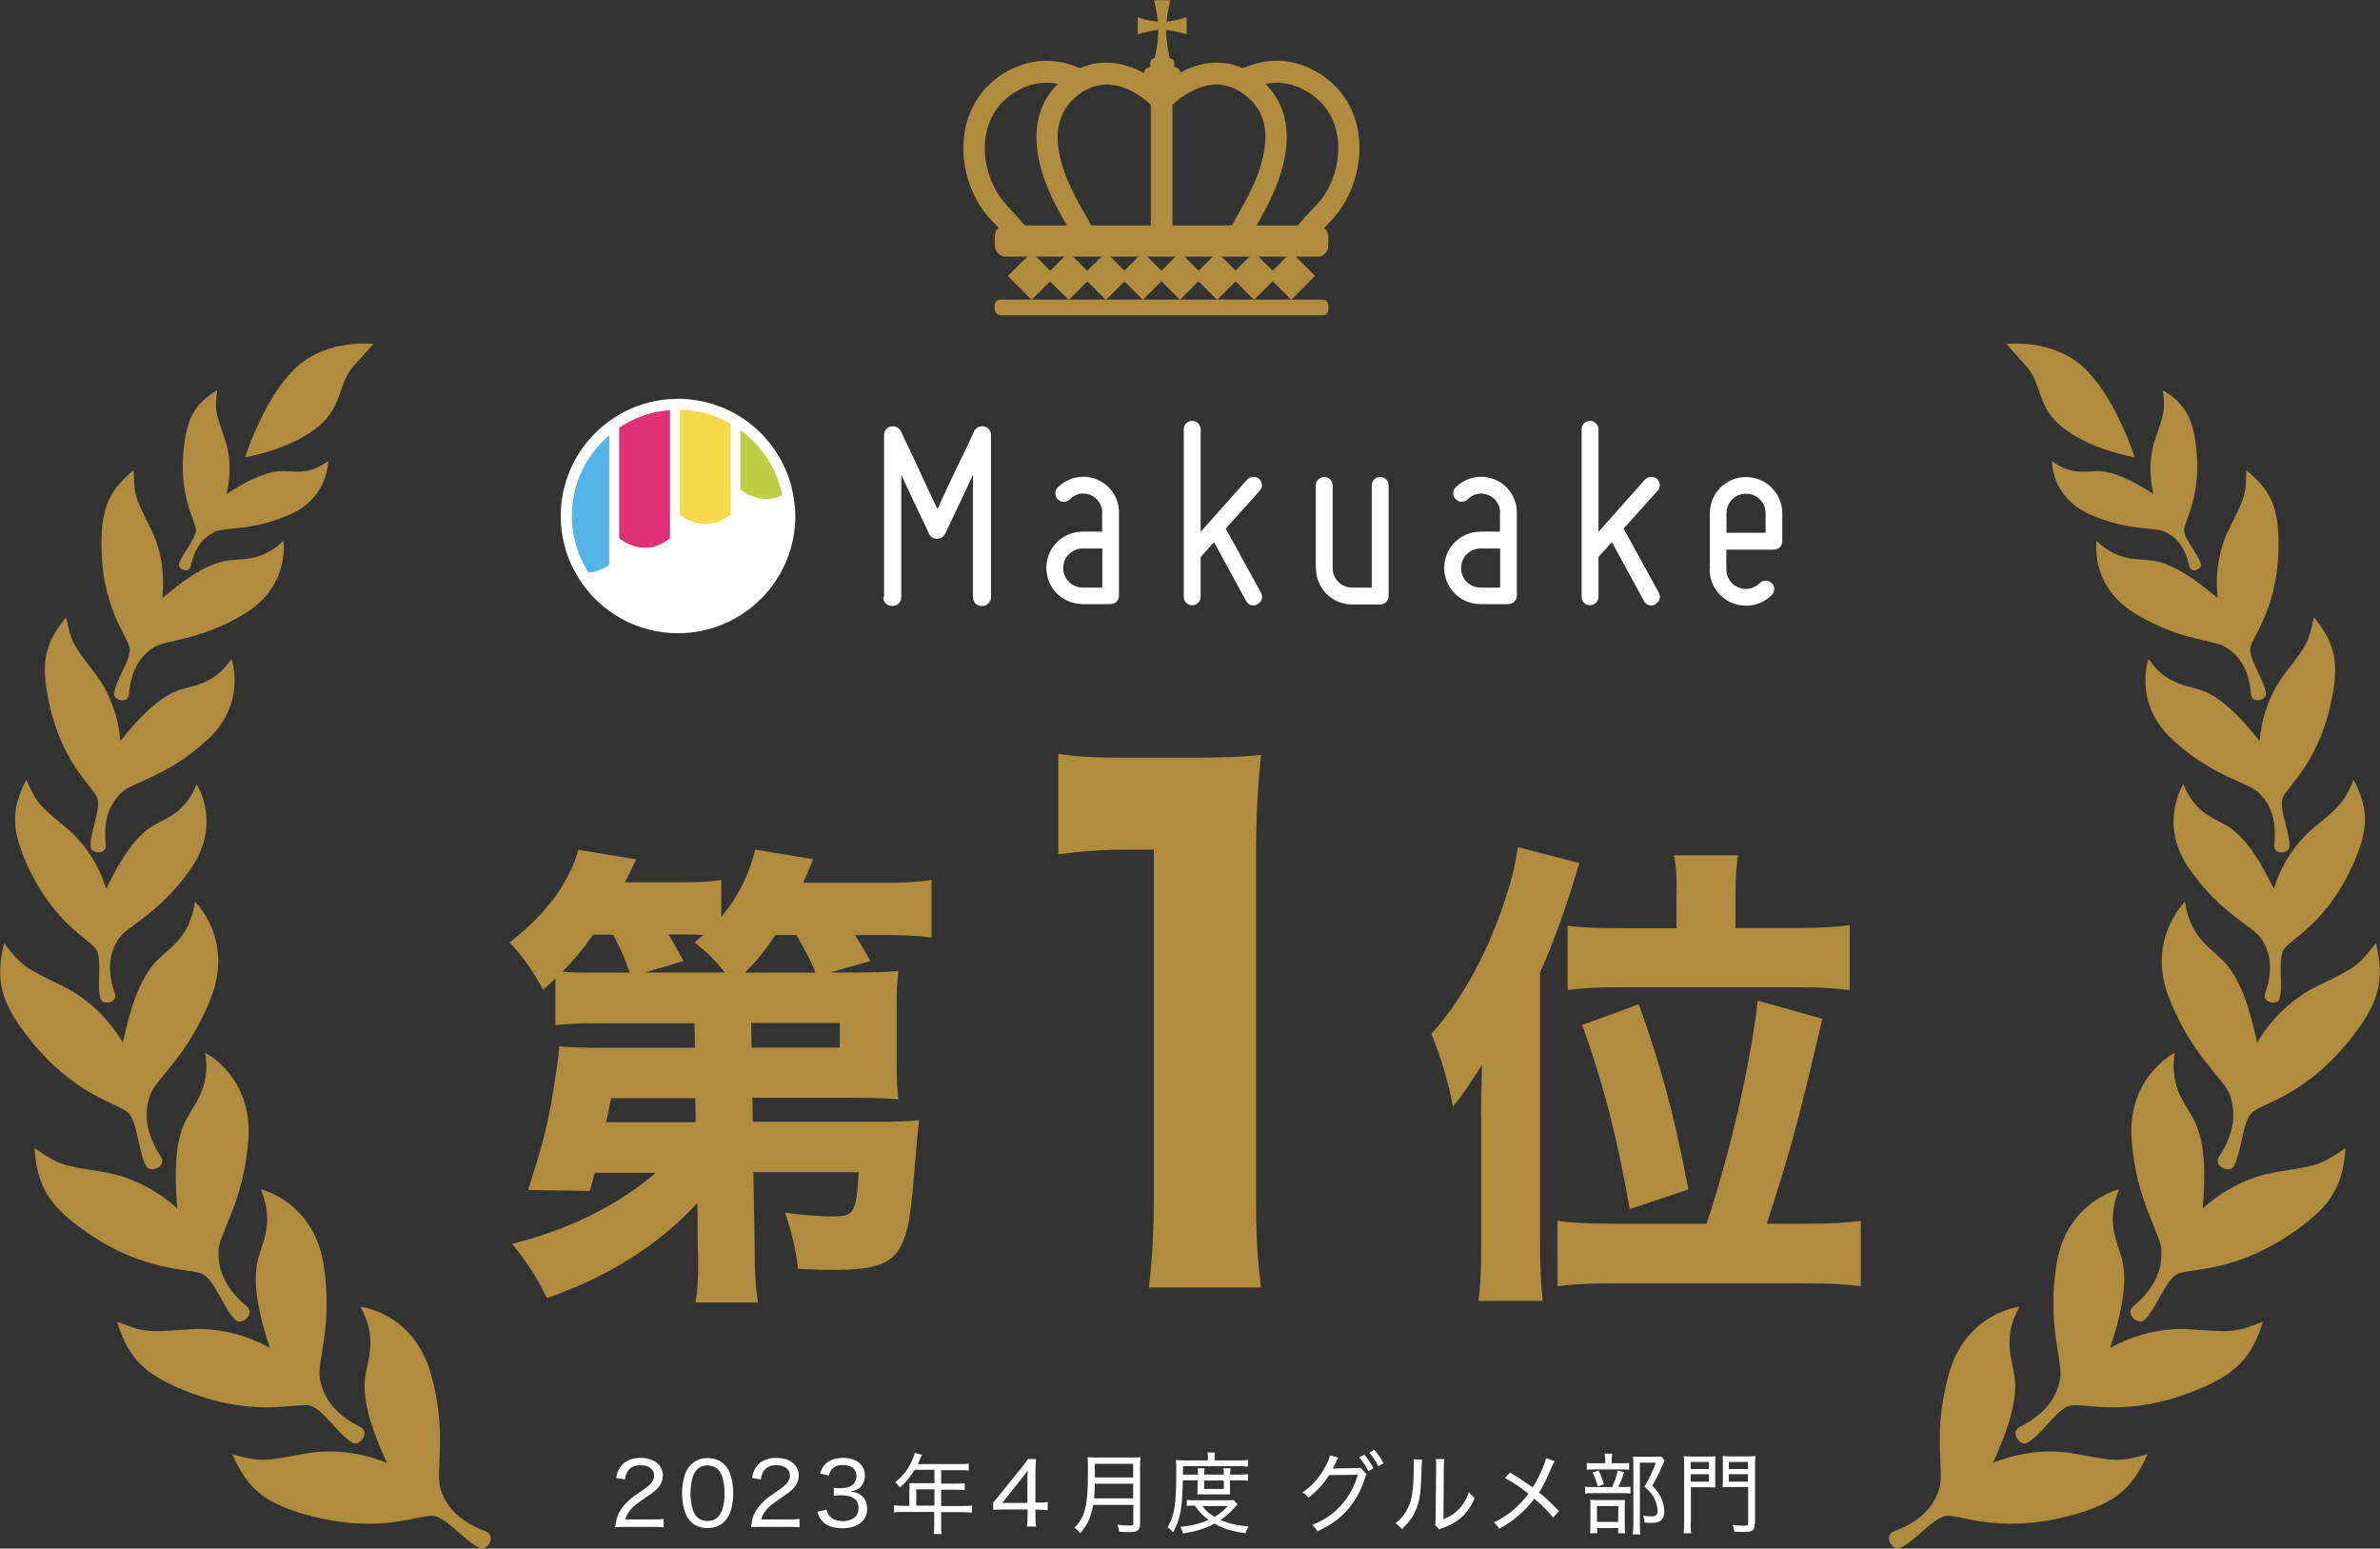 <?xml version="1.0" encoding="UTF-8"?><svg id="_レイヤー_2" xmlns="http://www.w3.org/2000/svg" width="124.19" height="80.8" viewBox="0 0 124.19 80.8"><rect x="0" y="0" width="124.19" height="80.8" fill="#333333" stroke="none"/><defs><style>.cls-1{fill:#b08c3e;}.cls-1,.cls-2,.cls-3,.cls-4,.cls-5,.cls-6{stroke-width:0px;}.cls-2{fill:#bccf42;}.cls-3{fill:#df3076;}.cls-4{fill:#52b4e7;}.cls-5{fill:#f6d949;}.cls-6{fill:#fff;}</style></defs><g id="_レイヤー_1-2"><path class="cls-1" d="M36.37,62.79c-1.98,2.16-4.69,3.86-7.83,4.94-.54-1.1-.99-1.81-1.82-2.83,2.88-.7,5.57-2.03,7.5-3.71h-3.18c-.07.23-.14.53-.26.95l-3.23-.05c.71-2.16.99-3.24,1.23-4.64.21-1.23.38-2.36.4-2.86.4.05,1.11.08,2.22.08h4.86l-.02-1.28h-5.14c-.92,0-1.46.03-2.12.1v-2.43c-.24.23-.33.3-.64.58-.54-1-1.04-1.71-1.75-2.46,1.93-1.51,3.09-3.09,3.59-4.84l3.02.5c-.28.58-.35.73-.59,1.2h2.74c1.13,0,1.72-.03,2.29-.13v1.93c.87-1.05,1.42-2.13,1.77-3.51l3.02.5q-.33.8-.52,1.23h4.08c1.32,0,1.84-.03,2.62-.15v3.01c-.71-.1-1.39-.13-2.48-.13h-1.51c.38.6.57.93.8,1.35l-2.1.6h1.34c1.25,0,1.58-.03,2.22-.08-.07.53-.09.9-.09,1.86v2.96c0,.9.02,1.33.09,1.88-.57-.05-1.25-.08-2.22-.08h-5.4l.02,1.25h6.63c.87,0,1.49-.03,2.05-.08-.07.53-.19,1.93-.28,3.04-.33,4.24-.83,4.77-4.36,4.77-.52,0-.87-.03-1.67-.05-.17-1.2-.33-1.88-.68-2.94.85.13,1.91.2,2.45.2,1.16,0,1.25-.15,1.39-2.31h-5.5l.07,3.99c0,1.33.05,2.01.17,2.81h-3.26c.12-.7.14-1.2.14-2.21,0-.3,0-.48-.02-.63l-.02-2.36ZM32.86,50.75c-.26-.75-.47-1.25-.87-1.98h-1.04c-.54.78-.99,1.3-1.6,1.93.59.05.9.05,1.75.05h1.77ZM36.28,57.3h-4.39c-.02.1-.12.53-.26,1.25h4.67l-.02-1.25ZM37.83,50.75c-.47-.6-.87-1-1.58-1.58.19-.18.26-.23.45-.38-.31-.03-.45-.03-.61-.03h-1.2c.21.35.24.43.78,1.38l-2,.6h4.18ZM42.55,50.75c-.19-.5-.5-1.13-.99-1.96h-1.09c-.54.78-.94,1.3-1.6,1.96h3.68ZM39.22,54.66h4.6v-1.28h-4.62l.02,1.28Z"/><path class="cls-1" d="M55.23,39.33c1.05.17,1.85.2,3.48.2h3.48c1.92,0,2.37-.03,3.61-.14-.19,1.9-.26,3.37-.26,5.51v17.52c0,1.9.06,3.2.26,4.76h-5.85c.16-1.36.26-2.89.26-4.76v-18.09h-1.41c-1.25,0-2.24.07-3.58.24v-5.24Z"/><path class="cls-1" d="M77.28,58.23c0-.68.02-1.23.05-2.66-.87,1.33-.94,1.46-1.51,2.16-.26-1.3-.61-2.51-1.13-3.79,1.51-1.68,2.74-3.86,3.66-6.45.45-1.25.73-2.36.85-3.29l3.21.83c-.64,2.18-1.34,4.14-2.05,5.72v14.25c0,1.08.05,1.96.14,2.88h-3.35c.12-1.05.14-1.68.14-2.91v-6.75ZM89.05,63.85c1.23-3.69,2.29-8.3,2.67-11.64l3.37.95c-1.27,5.44-1.72,7.1-2.9,10.69h2.1c1.27,0,2.08-.05,2.81-.15v3.41c-.83-.1-1.65-.15-2.93-.15h-10c-1.25,0-2.12.05-2.9.15v-3.41c.73.1,1.53.15,2.81.15h4.98ZM87.49,46.59c0-.88-.02-1.33-.14-1.96h3.35c-.09.53-.14,1-.14,1.98v1.81h3.18c1.23,0,2.05-.05,2.78-.15v3.39c-.78-.1-1.63-.15-2.83-.15h-8.99c-1.32,0-2.24.05-2.9.15v-3.36c.68.1,1.37.13,2.83.13h2.85v-1.83ZM85.04,63.09c-.66-3.79-1.37-6.52-2.48-9.61l2.95-1.08c1.2,3.36,1.82,5.64,2.59,9.66l-3.07,1.03Z"/><path class="cls-6" d="M32.63,79.67c-.31,0-.38,0-.53.02.05-.35.06-.42.13-.6.12-.3.31-.56.6-.82.15-.13.26-.21.71-.52.43-.29.59-.49.59-.76,0-.33-.28-.54-.71-.54-.3,0-.51.1-.65.29-.08.12-.12.23-.16.45l-.46-.07c.06-.33.14-.5.3-.68.22-.24.54-.37.96-.37.71,0,1.18.36,1.18.92,0,.22-.08.43-.22.6-.15.18-.26.27-.78.62-.6.4-.84.66-.96,1.07h1.41c.24,0,.43,0,.59-.03v.44c-.2-.02-.35-.02-.6-.02h-1.41Z"/><path class="cls-6" d="M36.05,79.4c-.13-.13-.22-.27-.28-.43-.12-.32-.18-.68-.18-1.05,0-.49.11-.98.27-1.25.23-.38.59-.59,1.07-.59.35,0,.66.12.87.34.13.13.22.28.28.43.12.32.18.68.18,1.06,0,.55-.12,1.05-.33,1.33-.24.33-.58.49-1.02.49-.35,0-.65-.11-.87-.34ZM36.36,76.69c-.1.11-.17.22-.2.34-.09.27-.13.57-.13.89,0,.41.09.85.21,1.06.16.26.38.38.68.38.22,0,.41-.07.54-.21.1-.1.17-.22.22-.36.09-.27.13-.56.13-.88,0-.39-.08-.83-.2-1.04-.15-.27-.38-.41-.7-.41-.23,0-.41.07-.55.23Z"/><path class="cls-6" d="M39.72,79.67c-.31,0-.38,0-.53.02.05-.35.06-.42.13-.6.12-.3.31-.56.6-.82.15-.13.26-.21.71-.52.43-.29.59-.49.59-.76,0-.33-.28-.54-.71-.54-.3,0-.51.1-.65.29-.08.12-.12.23-.16.45l-.46-.07c.06-.33.14-.5.3-.68.22-.24.54-.37.96-.37.71,0,1.18.36,1.18.92,0,.22-.08.43-.22.6-.15.18-.26.27-.78.62-.6.4-.84.66-.96,1.07h1.41c.24,0,.43,0,.59-.03v.44c-.2-.02-.35-.02-.6-.02h-1.41Z"/><path class="cls-6" d="M43.13,78.78c.07.23.13.32.26.42.16.11.35.17.58.17.51,0,.83-.26.83-.68,0-.44-.31-.67-.9-.67-.14,0-.25,0-.39.03v-.42c.11.01.23.02.36.02.29,0,.5-.06.65-.2.11-.11.17-.27.17-.44,0-.36-.26-.57-.71-.57-.27,0-.46.08-.59.24-.06.08-.1.15-.14.31l-.46-.1c.08-.25.14-.36.27-.49.21-.22.54-.33.94-.33.69,0,1.13.36,1.13.92,0,.28-.11.53-.32.67-.11.08-.21.12-.43.16.32.04.49.12.65.29.15.16.22.36.22.63,0,.25-.1.49-.27.66-.23.22-.58.34-1.02.34-.49,0-.84-.13-1.07-.39-.11-.12-.16-.23-.24-.47l.46-.11Z"/><path class="cls-6" d="M47.46,77.65c0-.1,0-.18-.01-.27.1,0,.2.01.32.01h.99v-.7h-1.04c-.24.4-.45.65-.76.93-.09-.14-.14-.19-.25-.27.46-.39.7-.71.91-1.21.06-.14.09-.24.11-.33l.38.1c-.02.05-.03.07-.06.13q-.03.05-.1.22t-.06.13h2.23c.2,0,.31,0,.43-.02v.36c-.13-.02-.23-.02-.43-.02h-1.01v.7h.8c.2,0,.3,0,.43-.02v.36c-.12-.01-.23-.02-.42-.02h-.81v.85h1.13c.21,0,.34,0,.48-.03v.38c-.14-.02-.28-.03-.48-.03h-1.13v.7c0,.21,0,.32.03.44h-.42c.02-.12.03-.23.03-.45v-.7h-1.62c-.2,0-.33,0-.48.03v-.38c.14.02.27.03.48.03h.32v-.91ZM48.76,78.56v-.85h-.95v.85h.95Z"/><path class="cls-6" d="M51.82,78.4c.1-.12.21-.23.32-.38l1.14-1.41c.16-.2.25-.31.35-.48h.43c-.02.28-.03.41-.03.77v1.5h.17c.18,0,.3,0,.47-.03v.43c-.17-.02-.28-.03-.47-.03h-.17v.38c0,.22,0,.34.04.5h-.49c.03-.16.04-.29.04-.51v-.38h-1.24c-.26,0-.39,0-.55.02v-.4ZM53.61,77.32c0-.24,0-.38.02-.6-.09.14-.18.26-.33.44l-1,1.26h1.31v-1.1Z"/><path class="cls-6" d="M57.04,78.52c-.04.25-.1.46-.17.66-.12.32-.26.54-.51.82-.09-.12-.16-.2-.3-.29.28-.27.42-.5.53-.87.13-.43.18-.98.18-2.05,0-.39,0-.59-.02-.76.17.02.29.02.49.02h1.78c.21,0,.33,0,.49-.02-.01.13-.02.23-.02.49v2.98c0,.2-.04.3-.14.37-.09.05-.19.07-.45.07-.13,0-.27,0-.5-.02-.02-.15-.04-.23-.09-.37.23.04.44.05.64.05.16,0,.19-.02.19-.13v-.95h-2.09ZM59.13,78.18v-.76h-2c0,.19-.01.4-.04.76h2.05ZM59.13,77.09v-.71h-2v.71h2Z"/><path class="cls-6" d="M61.72,77.25c-.03,1.47-.13,2.03-.51,2.71-.1-.13-.17-.19-.28-.28.36-.62.45-1.21.45-2.92,0-.31,0-.44-.02-.58.15.01.3.02.48.02h1.19v-.12c0-.11,0-.2-.03-.29h.4c-.02.09-.02.16-.02.29v.12h1.22c.25,0,.39,0,.52-.03v.35c-.15-.01-.27-.02-.48-.02h-2.91v.44h.78v-.06c0-.11,0-.2-.02-.27h.37c-.01.1-.02.18-.02.27v.06h1.02v-.05c0-.11,0-.2-.02-.28h.37c-.01.08-.02.16-.02.28v.05h.52c.2,0,.3,0,.41-.02v.34c-.1-.02-.22-.02-.42-.02h-.52v.45c0,.11,0,.2.01.28-.07,0-.12,0-.29,0h-1.09c-.18,0-.27,0-.33,0,0-.09.01-.19.01-.28v-.45h-.78ZM64.58,78.49s-.08.08-.17.18c-.21.24-.46.46-.72.64.43.19.92.3,1.46.33-.07.11-.11.22-.16.36-.7-.1-1.16-.24-1.62-.5-.48.26-.94.4-1.64.51-.03-.12-.06-.2-.14-.34.62-.07,1.05-.17,1.47-.37-.3-.22-.48-.4-.71-.74-.21,0-.31,0-.42.02v-.32c.11.02.23.02.47.02h1.64c.16,0,.23,0,.33-.01l.19.2ZM62.74,78.58c.16.22.34.38.64.57.28-.18.44-.31.69-.57h-1.32ZM62.84,77.69h1.02v-.44h-1.02v.44Z"/><path class="cls-6" d="M71.31,76.92s-.04.05-.08.19c-.18.59-.5,1.19-.89,1.64-.42.48-.92.84-1.6,1.15-.09-.16-.13-.22-.27-.33.69-.28,1.17-.62,1.6-1.13.34-.4.62-.92.78-1.49l-1.5.02c-.29.46-.65.85-1.08,1.18-.1-.14-.15-.18-.31-.28.49-.33.83-.7,1.16-1.28.17-.29.25-.49.27-.65l.45.11c-.04.05-.05.06-.1.18-.11.23-.15.31-.2.4t.17-.01l1.08-.02c.11,0,.14,0,.2-.02l.33.35ZM71.19,75.9c.22.26.32.41.48.71l-.27.15c-.14-.28-.29-.51-.48-.72l.27-.14ZM71.71,75.65c.21.25.32.39.48.7l-.27.15c-.13-.27-.27-.47-.47-.71l.26-.14Z"/><path class="cls-6" d="M74.21,76.18c-.02.11-.02.12-.03.4-.04,1.27-.07,1.6-.24,2.06-.16.43-.38.76-.79,1.15-.12-.15-.17-.2-.33-.31.37-.29.6-.62.75-1.05.14-.4.2-.99.2-1.93,0-.22,0-.25-.01-.36l.44.02ZM75.37,76.13c-.02.13-.03.21-.03.48l-.02,2.66c.36-.15.58-.29.81-.53.24-.26.41-.54.52-.89.11.15.16.19.3.32-.23.54-.54.92-.94,1.2-.2.13-.38.22-.65.33-.05.02-.1.04-.15.05-.05.02-.07.03-.11.05l-.22-.24c.03-.09.03-.15.03-.36l.03-2.59v-.1c0-.18,0-.28-.02-.38h.45Z"/><path class="cls-6" d="M81.12,76.25c-.05.09-.08.13-.15.29-.28.67-.45,1.01-.66,1.33.4.33.67.59,1.04.98l-.31.33c-.24-.31-.54-.61-.98-.98-.21.29-.47.57-.77.83-.32.28-.6.48-1.06.74-.1-.16-.14-.22-.28-.33.74-.36,1.3-.83,1.81-1.5-.41-.33-.84-.61-1.23-.82l.27-.29q.45.27,1.18.78c.21-.33.37-.66.53-1.04.11-.27.14-.35.16-.49l.45.16Z"/><path class="cls-6" d="M84.66,77.59c.21,0,.33,0,.42-.02v.36c-.1-.02-.22-.02-.4-.02h-1.53c-.22,0-.33,0-.44.02v-.36c.11.02.22.02.44.02h.97c.16-.33.22-.53.3-.87l.33.1c-.1.31-.16.47-.31.76h.23ZM84.59,76.35c.21,0,.32,0,.42-.02v.36c-.1-.02-.21-.02-.41-.02h-1.4c-.19,0-.29,0-.4.02v-.36c.11.02.22.02.43.02h.53v-.16c0-.14,0-.26-.03-.34h.4c-.02.1-.03.2-.03.34v.16h.48ZM83.33,80h-.36c.01-.11.02-.22.02-.42v-.94c0-.21,0-.29-.01-.38.11,0,.2.01.37.01h1.11c.17,0,.26,0,.33-.01-.01.1-.01.15-.01.37v1.02c0,.16,0,.25.02.35h-.36v-.27h-1.1v.28ZM83.41,76.72c.13.25.19.41.28.73l-.32.11c-.07-.29-.14-.46-.27-.72l.3-.11ZM83.33,79.41h1.11v-.83h-1.11v.83ZM86.86,76.2q-.03.06-.18.41c-.12.28-.28.6-.46.91.28.3.39.45.49.7.09.21.13.43.13.64,0,.25-.08.43-.24.52-.09.05-.23.08-.44.08-.11,0-.22,0-.35-.02,0-.16-.02-.25-.07-.36.17.03.28.04.42.04.25,0,.33-.07.33-.28s-.05-.41-.15-.62c-.11-.23-.23-.38-.53-.65.27-.46.43-.8.59-1.25h-.83v3.22c0,.24,0,.38.03.52h-.4c.02-.14.03-.3.03-.51v-3.14c0-.14,0-.26-.02-.41.11,0,.21.01.37.01h.75c.18,0,.27,0,.36-.02l.16.22Z"/><path class="cls-6" d="M88.22,79.47c0,.26,0,.41.03.53h-.4c.02-.13.03-.29.03-.53v-2.98c0-.23,0-.36-.02-.51.12.01.24.02.48.02h.7c.23,0,.34,0,.47-.02,0,.13-.01.25-.01.43v.78c0,.2,0,.3.01.42-.1,0-.27-.01-.45-.01h-.83v1.88ZM88.22,76.65h.95v-.37h-.95v.37ZM88.22,77.31h.95v-.39h-.95v.39ZM91.56,79.5c0,.35-.1.43-.56.43-.16,0-.28,0-.5-.01-.02-.15-.04-.23-.09-.36.23.03.43.05.56.05.21,0,.25-.02.25-.12v-1.9h-.88c-.2,0-.34,0-.45.01,0-.13.01-.23.01-.42v-.78c0-.16,0-.28-.01-.43.12.01.23.02.47.02h.76c.24,0,.36,0,.48-.02-.02.16-.02.29-.02.5v3.01ZM90.21,76.65h1v-.37h-1v.37ZM90.21,77.31h1v-.39h-1v.39Z"/><path class="cls-2" d="M40,26.28c-.73,0-1.29-.39-1.5-.55l-.09-.07v-3.67l.37.27c1.18.86,1.99,2.12,2.27,3.55l.03.18-.16.08c-.31.15-.62.22-.92.22Z"/><path class="cls-3" d="M33.66,28.81c-.72,0-1.29-.38-1.49-.55l-.09-.07v-6.01l.1-.07c.82-.55,1.77-.87,2.76-.95l.25-.02v7.04l-.09.07c-.45.36-.94.55-1.44.55Z"/><path class="cls-5" d="M36.82,27.58c-.69,0-1.23-.34-1.49-.54l-.09-.07v-5.82h.23c.97.02,1.92.29,2.76.77l.12.07v4.97l-.09.07c-.45.37-.94.55-1.45.55Z"/><path class="cls-6" d="M35.38,32.7c-1.78,0-3.43-.81-4.54-2.22l-.23-.29.36-.08c.66-.14,1.07-.5,1.08-.51v-1.31s.35.21.35.21c.42.25.85.38,1.27.38.55,0,1.07-.22,1.56-.64v-.77s.01-.4.01-.4l.35.2c.41.24.83.36,1.24.36.54,0,1.07-.22,1.56-.64v-.83s0-.41,0-.41l.35.21c.42.25.84.37,1.26.37.27,0,.54-.05.8-.16l.29-.12.03.31c.02.19.03.39.03.57,0,3.18-2.59,5.78-5.78,5.78Z"/><path class="cls-4" d="M30.51,30.01c-.59-.93-.9-2-.9-3.09,0-1.69.74-3.29,2.03-4.39l.38-.33v7.38l-.09.07c-.16.12-.59.4-1.2.46h-.14s-.08-.11-.08-.11Z"/><path class="cls-6" d="M41.31,25.43c-.67-2.65-3.06-4.62-5.93-4.62-3.38,0-6.12,2.74-6.12,6.12,0,1.05.27,2.05.74,2.91.1.19.22.37.34.55,1.1,1.6,2.95,2.65,5.04,2.65,3.38,0,6.12-2.74,6.12-6.12,0-.29-.03-.57-.07-.85-.03-.22-.07-.44-.13-.65ZM38.64,22.44c1.11.81,1.91,2.01,2.18,3.4-.27.13-.54.2-.82.2-.66,0-1.17-.35-1.36-.5v-3.1ZM35.48,21.38c.96.02,1.87.28,2.65.73v4.73c-.41.33-.85.5-1.31.5-.64,0-1.14-.33-1.34-.49v-5.48ZM32.31,22.31c.77-.51,1.67-.84,2.65-.91v6.68c-.41.33-.85.5-1.3.5-.65,0-1.16-.34-1.35-.5v-5.78ZM29.84,26.92c0-1.69.76-3.2,1.95-4.21v6.76c-.15.12-.54.36-1.08.41-.55-.86-.87-1.87-.87-2.96ZM35.38,32.47c-1.77,0-3.34-.84-4.36-2.13.73-.15,1.18-.56,1.19-.57.05-.05.08-.11.08-.18v-.9c.32.19.81.41,1.39.41s1.18-.24,1.71-.7c.06-.05.09-.12.09-.2v-.75c.32.19.8.39,1.36.39.6,0,1.18-.23,1.71-.7.05-.05.09-.12.09-.19v-.82c.32.19.81.41,1.38.41.3,0,.6-.06.88-.18.02.18.03.36.03.55,0,3.06-2.49,5.55-5.55,5.55Z"/><path class="cls-6" d="M46.13,31.15v-8.45c0-.22.15-.41.36-.45.22-.04.42.06.52.25.25.54.5,1.06.74,1.57.41.87.87,1.89,1.17,2.49.28-.6.74-1.63,1.17-2.49.25-.51.5-1.03.74-1.57.1-.19.31-.29.52-.25.22.04.36.23.36.45v8.45c0,.28-.22.47-.47.47-.28,0-.47-.19-.47-.47v-6.37c-.35.74-.7,1.5-.98,2.08-.16.34-.32.67-.47.99-.1.17-.23.26-.42.26-.2,0-.35-.09-.42-.26-.15-.32-.31-.66-.47-.99-.28-.58-.64-1.34-.98-2.08v6.37c0,.28-.22.47-.47.47-.28,0-.47-.19-.47-.47Z"/><path class="cls-6" d="M57.52,26.75c0-.41-.25-.76-.61-.92-.39-.16-.8-.07-1.08.22-.09.09-.19.13-.32.13-.12,0-.22-.04-.31-.13-.09-.09-.13-.19-.13-.31,0-.13.04-.23.13-.31.54-.54,1.34-.7,2.04-.41.7.29,1.15.96,1.15,1.72v4.34c0,.25-.2.44-.44.44h-1.46c-1.05,0-1.89-.84-1.89-1.89s.85-1.89,1.89-1.89h1.02v-.99ZM56.5,30.66h1.02v-2.04h-1.02c-.57,0-1.02.45-1.02,1.02s.45,1.02,1.02,1.02Z"/><path class="cls-6" d="M65.63,31.53c-.22.12-.48.06-.6-.16l-1.68-3.08-.7.77v2.08c0,.25-.2.44-.44.44-.25,0-.44-.19-.44-.44v-8.74c0-.25.19-.44.44-.44.23,0,.44.19.44.44v5.35l2.43-2.73c.16-.17.44-.19.63-.03.17.16.19.44.03.61l-1.78,1.98,1.84,3.35c.12.22.04.47-.17.58Z"/><path class="cls-6" d="M68.66,29.64v-4.31c0-.25.19-.44.44-.44s.44.19.44.44v4.31c0,.57.45,1.02,1.02,1.02h1.02v-5.33c0-.25.19-.44.44-.44s.44.19.44.44v5.77c0,.25-.19.44-.44.44h-1.46c-1.05,0-1.89-.84-1.89-1.89Z"/><path class="cls-6" d="M78.28,26.75c0-.41-.25-.76-.61-.92-.39-.16-.8-.07-1.08.22-.09.09-.19.13-.32.13-.12,0-.22-.04-.31-.13-.09-.09-.13-.19-.13-.31,0-.13.04-.23.13-.31.54-.54,1.34-.7,2.04-.41.7.29,1.15.96,1.15,1.72v4.34c0,.25-.2.44-.44.44h-1.46c-1.05,0-1.89-.84-1.89-1.89s.85-1.89,1.89-1.89h1.02v-.99ZM77.26,30.66h1.02v-2.04h-1.02c-.57,0-1.02.45-1.02,1.02s.45,1.02,1.02,1.02Z"/><path class="cls-6" d="M86.39,31.53c-.22.12-.48.06-.6-.16l-1.68-3.08-.7.77v2.08c0,.25-.2.44-.44.44-.25,0-.44-.19-.44-.44v-8.74c0-.25.19-.44.44-.44.23,0,.44.19.44.44v5.35l2.43-2.73c.16-.17.44-.19.63-.03.17.16.19.44.03.61l-1.78,1.98,1.84,3.35c.12.22.04.47-.17.58Z"/><path class="cls-6" d="M89.22,29.69v-2.91c0-1.05.85-1.89,1.89-1.89s1.89.85,1.89,1.89v1.46c0,.25-.19.44-.44.44h-2.48v1.02c0,.41.23.79.63.95.39.16.82.07,1.11-.22.09-.09.19-.13.31-.13.13,0,.23.04.32.13.09.07.13.17.13.31,0,.12-.04.22-.13.31-.54.54-1.36.7-2.07.41-.71-.29-1.17-.98-1.17-1.75ZM90.09,26.78v1.02h2.04v-1.02c0-.57-.45-1.02-1.02-1.02s-1.02.45-1.02,1.02Z"/><rect class="cls-1" x="54.89" y="13.52" width="1.76" height="1.76" transform="translate(6.15 43.66) rotate(-45)"/><rect class="cls-1" x="58.76" y="13.52" width="1.76" height="1.76" transform="translate(7.28 46.39) rotate(-45)"/><rect class="cls-1" x="52.96" y="13.52" width="1.76" height="1.76" transform="translate(5.58 42.29) rotate(-45)"/><rect class="cls-1" x="56.83" y="13.52" width="1.76" height="1.76" transform="translate(6.72 45.03) rotate(-45)"/><rect class="cls-1" x="60.7" y="13.52" width="1.76" height="1.76" transform="translate(7.85 47.76) rotate(-45)"/><rect class="cls-1" x="62.63" y="13.52" width="1.76" height="1.76" transform="translate(8.42 49.13) rotate(-45)"/><rect class="cls-1" x="64.56" y="13.52" width="1.76" height="1.76" transform="translate(8.98 50.49) rotate(-45)"/><rect class="cls-1" x="66.5" y="13.52" width="1.76" height="1.76" transform="translate(9.55 51.86) rotate(-45)"/><path class="cls-1" d="M52.54,10.71c-.87-.9-1.31-2.36-1.1-3.63.13-.77.56-1.83,1.87-2.46.4-.19.78-.28,1.13-.3-.02,0-.04,0-.06,0,.29-.02.57,0,.82.06-1.56,1.53-1.49,3.96.23,6.96.1.17.24.42.4.7h1.26c-.21-.39-.44-.82-.71-1.28-.71-1.25-1.11-2.36-1.18-3.31-.08-1.15.33-2.01,1.25-2.63.36-.24.74-.37,1.13-.4-.02,0-.04,0-.06,0,1.13-.11,2.12.66,2.53,1.04v6.58h1.13v-6.58c.22-.2.59-.5,1.06-.73.51-.25,1-.36,1.48-.31-.03,0-.05,0-.08,0,.39.03.77.16,1.13.4.93.62,1.34,1.48,1.25,2.63-.07.95-.47,2.06-1.18,3.31-.27.47-.5.89-.71,1.28h1.27c.16-.29.3-.53.4-.7,1.72-2.99,1.78-5.43.23-6.96.25-.05.53-.08.82-.06-.02,0-.05,0-.07,0,.35.02.73.11,1.13.3,1.31.63,1.74,1.68,1.87,2.46.21,1.28-.23,2.74-1.1,3.63-.44.45-.83.88-1.17,1.32h1.47c.15-.17.31-.34.48-.52,1.13-1.17,1.68-2.99,1.41-4.64-.25-1.47-1.13-2.64-2.49-3.29-1.48-.71-2.71-.36-3.53-.02-1.17-.53-2.34-.27-3.25.22-.04-.16-.17-.28-.33-.28v-.22c0-.13-.1-.24-.23-.24h0c-.06-.26-.19-.86-.19-1.45,0,0,0-.02,0-.02.56.04,1.07.23,1.07.23v-.9s-.5.18-1.05.23c.06-.6.2-1.12.2-1.12h-.85s.14.51.2,1.12c-.55-.04-1.05-.23-1.05-.23v.9s.51-.19,1.07-.23c0,0,0,.02,0,.02,0,.59-.13,1.19-.19,1.45h0c-.13,0-.23.11-.23.24v.22c-.17,0-.31.14-.34.31-.92-.51-2.11-.79-3.32-.25-.82-.34-2.05-.68-3.53.02-1.36.65-2.24,1.82-2.49,3.29-.28,1.65.28,3.47,1.41,4.64.17.18.33.35.48.52h1.46c-.34-.43-.73-.87-1.17-1.32Z"/><rect class="cls-1" x="51.91" y="11.76" width="17.4" height="1.63" rx=".55" ry=".55"/><rect class="cls-1" x="51.91" y="15.63" width="17.4" height=".82" rx=".27" ry=".27"/><path class="cls-1" d="M114.02,47.05s-2.04,1.93-.84,5.01c1.2,3.08,2.89,4.21,3.19,5.11.29.88.27,1.88-.57,3.17-.34.53.54.87.74.54.43-.7.45-2.25.93-2.79.48-.54,3.04-.88,5.59-4.42,1.15-1.59,1.33-2.72.92-4.46-.97,1.25-1.14,1.3-3.06,2.24-1.92.94-2.91,2.55-3.14,2.95-.35-1.6-.78-3.09-1.6-4.08-.65-.79-1.87-1.24-2.17-3.28Z"/><path class="cls-1" d="M113.92,40.93s-1.33,2.06.33,4.42c1.65,2.36,3.32,2.96,3.77,3.66.43.69.62,1.53.18,2.81-.18.52.64.63.74.31.22-.68-.09-2,.21-2.56.3-.56,2.39-1.38,3.82-4.91.64-1.59.56-2.58-.15-3.97-.57,1.26-.69,1.34-2.12,2.53-1.43,1.2-1.93,2.77-2.05,3.15-.63-1.28-1.31-2.45-2.2-3.12-.72-.54-1.85-.66-2.52-2.33Z"/><path class="cls-1" d="M112.11,34.39s-.84,2.3,1.29,4.24c2.13,1.94,3.89,2.16,4.48,2.75.57.58.94,1.36.79,2.7-.06.54.76.47.79.13.06-.72-.53-1.93-.36-2.54.17-.61,2.03-1.87,2.65-5.62.28-1.69-.02-2.64-1.01-3.84-.28,1.35-.38,1.45-1.52,2.94-1.13,1.48-1.28,3.12-1.31,3.52-.89-1.12-1.81-2.11-2.83-2.57-.82-.37-1.95-.24-2.97-1.72Z"/><path class="cls-1" d="M109.4,28.22s-.37,2.35,2.02,3.8c2.39,1.45,4.11,1.33,4.78,1.78.65.44,1.15,1.12,1.26,2.42.04.53.81.31.78-.02-.07-.69-.86-1.74-.82-2.35.04-.61,1.59-2.16,1.47-5.85-.05-1.66-.51-2.51-1.68-3.47-.01,1.34-.09,1.46-.9,3.08-.8,1.62-.63,3.21-.59,3.6-1.06-.9-2.12-1.67-3.18-1.92-.85-.2-1.9.13-3.15-1.08Z"/><path class="cls-1" d="M107.07,24.05s-.05,1.89,1.98,2.79c2.03.9,3.38.63,3.95.92.56.28,1.02.77,1.24,1.78.09.41.67.16.61-.09-.13-.54-.86-1.28-.88-1.77-.03-.49,1.03-1.86.57-4.76-.21-1.3-.66-1.93-1.68-2.56.13,1.06.07,1.16-.39,2.52-.47,1.36-.17,2.6-.1,2.9-.93-.6-1.84-1.1-2.7-1.19-.69-.07-1.48.3-2.59-.53Z"/><path class="cls-1" d="M113.5,54.92s-2.52,1.26-2.27,4.55c.25,3.29,1.54,4.87,1.56,5.82.02.93-.29,1.87-1.47,2.87-.48.4.26.99.55.74.62-.55,1.08-2.02,1.7-2.4.62-.38,3.17.04,6.64-2.6,1.56-1.19,2.06-2.22,2.18-4-1.3.91-1.47.91-3.58,1.25-2.11.34-3.52,1.59-3.87,1.9.13-1.63.15-3.18-.34-4.37-.39-.95-1.43-1.74-1.12-3.77Z"/><path class="cls-1" d="M110.56,62.06s-2.74.64-3.25,3.91c-.52,3.26.38,5.09.18,6.02-.19.91-.71,1.76-2.09,2.46-.56.28.03,1.03.37.84.73-.39,1.52-1.72,2.21-1.94.69-.22,3.07.77,7.06-1,1.79-.8,2.52-1.69,3.04-3.39-1.47.59-1.64.55-3.77.4-2.13-.15-3.79.74-4.2.97.51-1.56.88-3.06.68-4.33-.16-1.02-.99-2.02-.22-3.93Z"/><path class="cls-1" d="M105.36,68.18s-2.79.33-3.67,3.52c-.88,3.18-.2,5.1-.5,6-.29.88-.91,1.66-2.35,2.2-.59.22-.09,1.02.27.88.77-.3,1.7-1.54,2.41-1.68.71-.14,2.96,1.11,7.13-.2,1.87-.59,2.69-1.39,3.41-3.02-1.53.42-1.69.36-3.79-.03-2.1-.39-3.85.31-4.28.48.68-1.49,1.22-2.94,1.16-4.22-.05-1.03-.76-2.12.22-3.93Z"/><path class="cls-1" d="M104.71,17.95s2.44-.31,4.09,1.29c1.64,1.6,2.59,4.62,2.59,4.62,0,0-2.47-.4-3.93-1.7-1.17-1.04-.92-2.16-1.74-3.07-.49-.53-1.01-1.13-1.01-1.13Z"/><path class="cls-1" d="M10.17,47.05s2.04,1.93.84,5.01c-1.2,3.08-2.89,4.21-3.19,5.11-.29.88-.27,1.88.57,3.17.34.53-.54.87-.74.54-.43-.7-.45-2.25-.93-2.79-.48-.54-3.04-.88-5.59-4.42-1.15-1.59-1.33-2.72-.92-4.46.97,1.25,1.14,1.3,3.06,2.24,1.92.94,2.91,2.55,3.14,2.95.35-1.6.78-3.09,1.6-4.08.65-.79,1.87-1.24,2.17-3.28Z"/><path class="cls-1" d="M10.27,40.93s1.33,2.06-.33,4.42c-1.65,2.36-3.32,2.96-3.77,3.66-.43.69-.62,1.53-.18,2.81.18.52-.64.63-.74.31-.22-.68.09-2-.21-2.56-.3-.56-2.39-1.38-3.82-4.91-.64-1.59-.56-2.58.15-3.97.57,1.26.69,1.34,2.12,2.53,1.43,1.2,1.93,2.77,2.05,3.15.63-1.28,1.31-2.45,2.2-3.12.72-.54,1.85-.66,2.52-2.33Z"/><path class="cls-1" d="M12.08,34.39s.84,2.3-1.29,4.24c-2.13,1.94-3.89,2.16-4.48,2.75-.57.58-.94,1.36-.79,2.7.06.54-.76.47-.79.13-.06-.72.53-1.93.36-2.54-.17-.61-2.03-1.87-2.65-5.62-.28-1.69.02-2.64,1.01-3.84.28,1.35.38,1.45,1.52,2.94,1.13,1.48,1.28,3.12,1.31,3.52.89-1.12,1.81-2.11,2.83-2.57.82-.37,1.95-.24,2.97-1.72Z"/><path class="cls-1" d="M14.79,28.22s.37,2.35-2.02,3.8c-2.39,1.45-4.11,1.33-4.78,1.78-.65.44-1.15,1.12-1.26,2.42-.04.53-.81.31-.78-.02.07-.69.86-1.74.82-2.35-.04-.61-1.59-2.16-1.47-5.85.05-1.66.51-2.51,1.68-3.47.01,1.34.09,1.46.9,3.08.8,1.62.63,3.21.59,3.6,1.06-.9,2.12-1.67,3.18-1.92.85-.2,1.9.13,3.15-1.08Z"/><path class="cls-1" d="M17.12,24.05s.05,1.89-1.98,2.79c-2.03.9-3.38.63-3.95.92-.56.28-1.02.77-1.24,1.78-.09.41-.67.16-.61-.09.13-.54.86-1.28.88-1.77.03-.49-1.03-1.86-.57-4.76.21-1.3.66-1.93,1.68-2.56-.13,1.06-.07,1.16.39,2.52.47,1.36.17,2.6.1,2.9.93-.6,1.84-1.1,2.7-1.19.69-.07,1.48.3,2.59-.53Z"/><path class="cls-1" d="M10.69,54.92s2.52,1.26,2.27,4.55c-.25,3.29-1.54,4.87-1.56,5.82-.02.93.29,1.87,1.47,2.87.48.4-.26.99-.55.74-.62-.55-1.08-2.02-1.7-2.4-.62-.38-3.17.04-6.64-2.6-1.56-1.19-2.06-2.22-2.18-4,1.3.91,1.47.91,3.58,1.25,2.11.34,3.52,1.59,3.87,1.9-.13-1.63-.15-3.18.34-4.37.39-.95,1.43-1.74,1.12-3.77Z"/><path class="cls-1" d="M13.63,62.06s2.74.64,3.25,3.91c.52,3.26-.38,5.09-.18,6.02.19.91.71,1.76,2.09,2.46.56.28-.03,1.03-.37.84-.73-.39-1.52-1.72-2.21-1.94-.69-.22-3.07.77-7.06-1-1.79-.8-2.52-1.69-3.04-3.39,1.47.59,1.64.55,3.77.4,2.13-.15,3.79.74,4.2.97-.51-1.56-.88-3.06-.68-4.33.16-1.02.99-2.02.22-3.93Z"/><path class="cls-1" d="M18.82,68.18s2.79.33,3.67,3.52c.88,3.18.2,5.1.5,6,.29.88.91,1.66,2.35,2.2.59.22.09,1.02-.27.88-.77-.3-1.7-1.54-2.41-1.68-.71-.14-2.96,1.11-7.13-.2-1.87-.59-2.69-1.39-3.41-3.02,1.53.42,1.69.36,3.79-.03,2.1-.39,3.85.31,4.28.48-.68-1.49-1.22-2.94-1.16-4.22.05-1.03.76-2.12-.22-3.93Z"/><path class="cls-1" d="M19.47,17.95s-2.44-.31-4.09,1.29c-1.64,1.6-2.59,4.62-2.59,4.62,0,0,2.47-.4,3.93-1.7,1.17-1.04.92-2.16,1.74-3.07.49-.53,1.01-1.13,1.01-1.13Z"/></g></svg>